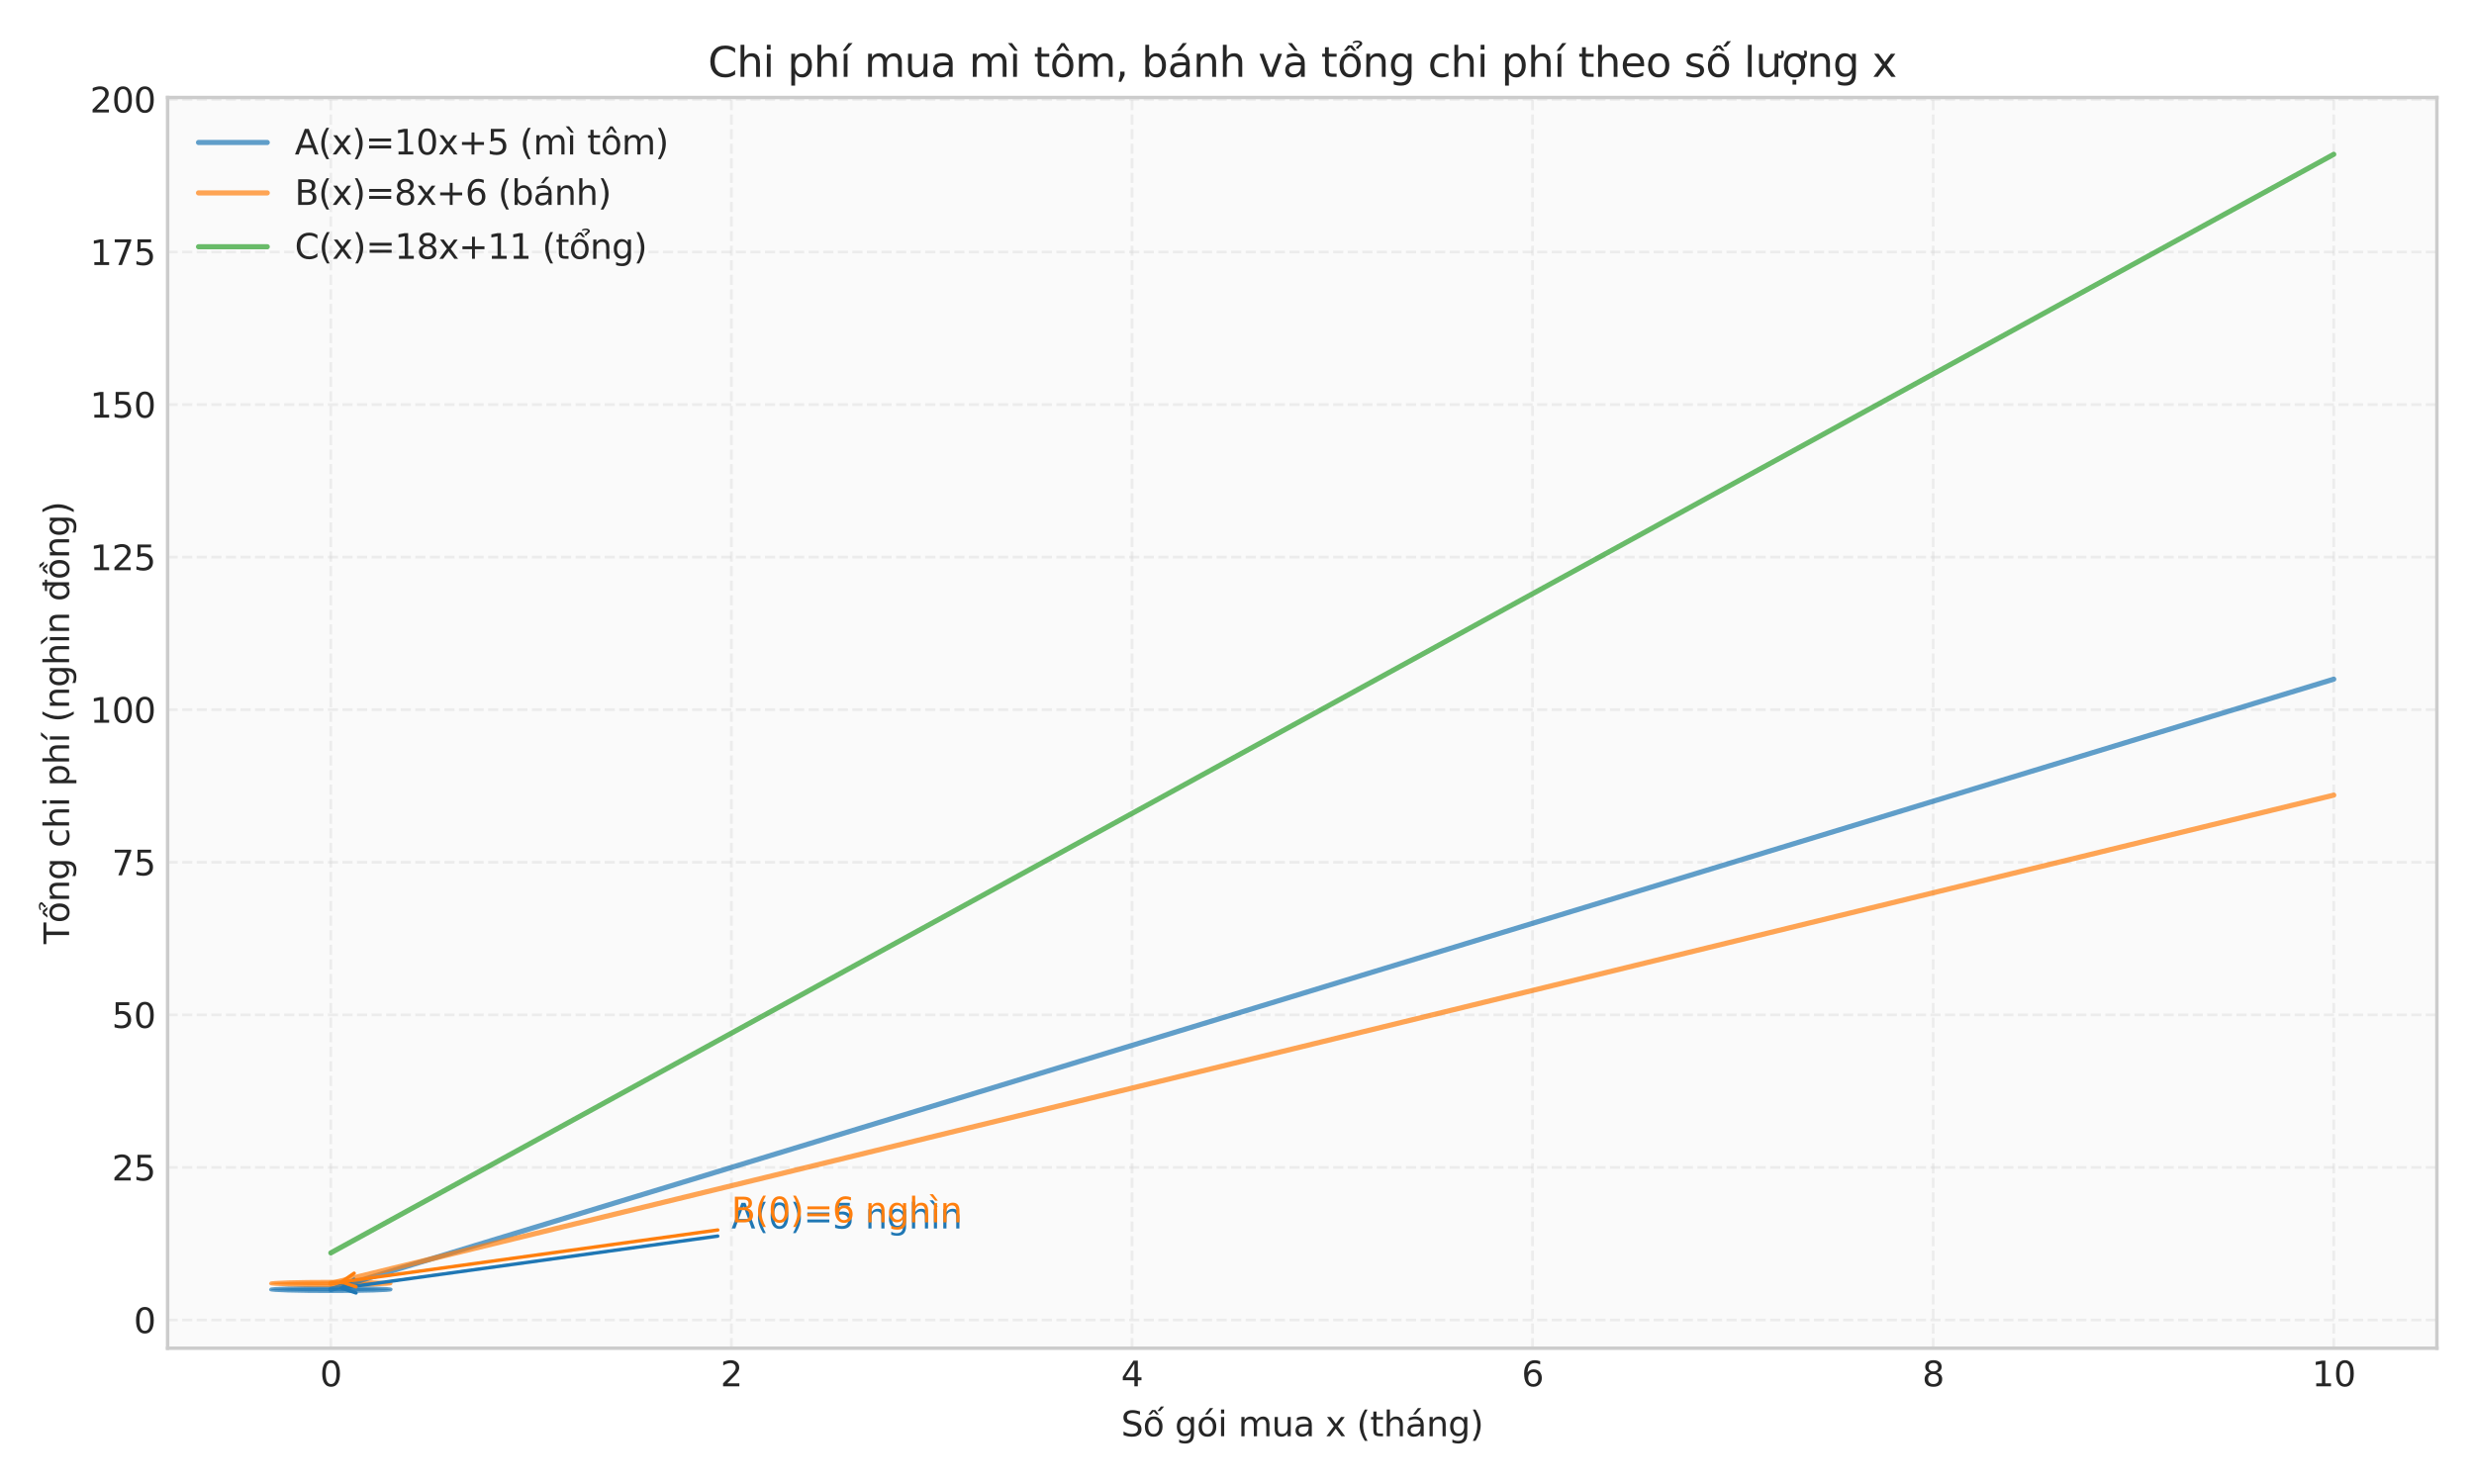 <?xml version="1.0" encoding="utf-8" standalone="no"?>
<!DOCTYPE svg PUBLIC "-//W3C//DTD SVG 1.1//EN"
  "http://www.w3.org/Graphics/SVG/1.1/DTD/svg11.dtd">
<svg xmlns:xlink="http://www.w3.org/1999/xlink" width="720pt" height="432pt" viewBox="0 0 720 432" xmlns="http://www.w3.org/2000/svg" version="1.1">
 <defs>
  <style type="text/css">*{stroke-linejoin: round; stroke-linecap: butt}</style>
 </defs>
 <g id="figure_1">
  <g id="patch_1">
   <path d="M 0 432 
L 720 432 
L 720 0 
L 0 0 
z
" style="fill: #ffffff"/>
  </g>
  <g id="axes_1">
   <g id="patch_2">
    <path d="M 48.776 392.46 
L 709.2 392.46 
L 709.2 28.376 
L 48.776 28.376 
z
" style="fill: #fafafa"/>
   </g>
   <g id="matplotlib.axis_1">
    <g id="xtick_1">
     <g id="line2d_1">
      <path d="M 96.282 392.46 
L 96.282 28.376 
" clip-path="url(#pd6f855bbd8)" style="fill: none; stroke-dasharray: 2.96,1.28; stroke-dashoffset: 0; stroke: #cccccc; stroke-opacity: 0.3; stroke-width: 0.8"/>
     </g>
     <g id="line2d_2"/>
     <g id="text_1">
      <!-- 0 -->
      <g style="fill: #262626" transform="translate(93.101 403.558) scale(0.1 -0.1)">
       <defs>
        <path id="DejaVuSans-30" d="M 2034 4250 
Q 1547 4250 1301 3770 
Q 1056 3291 1056 2328 
Q 1056 1369 1301 889 
Q 1547 409 2034 409 
Q 2525 409 2770 889 
Q 3016 1369 3016 2328 
Q 3016 3291 2770 3770 
Q 2525 4250 2034 4250 
z
M 2034 4750 
Q 2819 4750 3233 4129 
Q 3647 3509 3647 2328 
Q 3647 1150 3233 529 
Q 2819 -91 2034 -91 
Q 1250 -91 836 529 
Q 422 1150 422 2328 
Q 422 3509 836 4129 
Q 1250 4750 2034 4750 
z
" transform="scale(0.016)"/>
       </defs>
       <use xlink:href="#DejaVuSans-30"/>
      </g>
     </g>
    </g>
    <g id="xtick_2">
     <g id="line2d_3">
      <path d="M 212.862 392.46 
L 212.862 28.376 
" clip-path="url(#pd6f855bbd8)" style="fill: none; stroke-dasharray: 2.96,1.28; stroke-dashoffset: 0; stroke: #cccccc; stroke-opacity: 0.3; stroke-width: 0.8"/>
     </g>
     <g id="line2d_4"/>
     <g id="text_2">
      <!-- 2 -->
      <g style="fill: #262626" transform="translate(209.681 403.558) scale(0.1 -0.1)">
       <defs>
        <path id="DejaVuSans-32" d="M 1228 531 
L 3431 531 
L 3431 0 
L 469 0 
L 469 531 
Q 828 903 1448 1529 
Q 2069 2156 2228 2338 
Q 2531 2678 2651 2914 
Q 2772 3150 2772 3378 
Q 2772 3750 2511 3984 
Q 2250 4219 1831 4219 
Q 1534 4219 1204 4116 
Q 875 4013 500 3803 
L 500 4441 
Q 881 4594 1212 4672 
Q 1544 4750 1819 4750 
Q 2544 4750 2975 4387 
Q 3406 4025 3406 3419 
Q 3406 3131 3298 2873 
Q 3191 2616 2906 2266 
Q 2828 2175 2409 1742 
Q 1991 1309 1228 531 
z
" transform="scale(0.016)"/>
       </defs>
       <use xlink:href="#DejaVuSans-32"/>
      </g>
     </g>
    </g>
    <g id="xtick_3">
     <g id="line2d_5">
      <path d="M 329.442 392.46 
L 329.442 28.376 
" clip-path="url(#pd6f855bbd8)" style="fill: none; stroke-dasharray: 2.96,1.28; stroke-dashoffset: 0; stroke: #cccccc; stroke-opacity: 0.3; stroke-width: 0.8"/>
     </g>
     <g id="line2d_6"/>
     <g id="text_3">
      <!-- 4 -->
      <g style="fill: #262626" transform="translate(326.261 403.558) scale(0.1 -0.1)">
       <defs>
        <path id="DejaVuSans-34" d="M 2419 4116 
L 825 1625 
L 2419 1625 
L 2419 4116 
z
M 2253 4666 
L 3047 4666 
L 3047 1625 
L 3713 1625 
L 3713 1100 
L 3047 1100 
L 3047 0 
L 2419 0 
L 2419 1100 
L 313 1100 
L 313 1709 
L 2253 4666 
z
" transform="scale(0.016)"/>
       </defs>
       <use xlink:href="#DejaVuSans-34"/>
      </g>
     </g>
    </g>
    <g id="xtick_4">
     <g id="line2d_7">
      <path d="M 446.021 392.46 
L 446.021 28.376 
" clip-path="url(#pd6f855bbd8)" style="fill: none; stroke-dasharray: 2.96,1.28; stroke-dashoffset: 0; stroke: #cccccc; stroke-opacity: 0.3; stroke-width: 0.8"/>
     </g>
     <g id="line2d_8"/>
     <g id="text_4">
      <!-- 6 -->
      <g style="fill: #262626" transform="translate(442.84 403.558) scale(0.1 -0.1)">
       <defs>
        <path id="DejaVuSans-36" d="M 2113 2584 
Q 1688 2584 1439 2293 
Q 1191 2003 1191 1497 
Q 1191 994 1439 701 
Q 1688 409 2113 409 
Q 2538 409 2786 701 
Q 3034 994 3034 1497 
Q 3034 2003 2786 2293 
Q 2538 2584 2113 2584 
z
M 3366 4563 
L 3366 3988 
Q 3128 4100 2886 4159 
Q 2644 4219 2406 4219 
Q 1781 4219 1451 3797 
Q 1122 3375 1075 2522 
Q 1259 2794 1537 2939 
Q 1816 3084 2150 3084 
Q 2853 3084 3261 2657 
Q 3669 2231 3669 1497 
Q 3669 778 3244 343 
Q 2819 -91 2113 -91 
Q 1303 -91 875 529 
Q 447 1150 447 2328 
Q 447 3434 972 4092 
Q 1497 4750 2381 4750 
Q 2619 4750 2861 4703 
Q 3103 4656 3366 4563 
z
" transform="scale(0.016)"/>
       </defs>
       <use xlink:href="#DejaVuSans-36"/>
      </g>
     </g>
    </g>
    <g id="xtick_5">
     <g id="line2d_9">
      <path d="M 562.601 392.46 
L 562.601 28.376 
" clip-path="url(#pd6f855bbd8)" style="fill: none; stroke-dasharray: 2.96,1.28; stroke-dashoffset: 0; stroke: #cccccc; stroke-opacity: 0.3; stroke-width: 0.8"/>
     </g>
     <g id="line2d_10"/>
     <g id="text_5">
      <!-- 8 -->
      <g style="fill: #262626" transform="translate(559.42 403.558) scale(0.1 -0.1)">
       <defs>
        <path id="DejaVuSans-38" d="M 2034 2216 
Q 1584 2216 1326 1975 
Q 1069 1734 1069 1313 
Q 1069 891 1326 650 
Q 1584 409 2034 409 
Q 2484 409 2743 651 
Q 3003 894 3003 1313 
Q 3003 1734 2745 1975 
Q 2488 2216 2034 2216 
z
M 1403 2484 
Q 997 2584 770 2862 
Q 544 3141 544 3541 
Q 544 4100 942 4425 
Q 1341 4750 2034 4750 
Q 2731 4750 3128 4425 
Q 3525 4100 3525 3541 
Q 3525 3141 3298 2862 
Q 3072 2584 2669 2484 
Q 3125 2378 3379 2068 
Q 3634 1759 3634 1313 
Q 3634 634 3220 271 
Q 2806 -91 2034 -91 
Q 1263 -91 848 271 
Q 434 634 434 1313 
Q 434 1759 690 2068 
Q 947 2378 1403 2484 
z
M 1172 3481 
Q 1172 3119 1398 2916 
Q 1625 2713 2034 2713 
Q 2441 2713 2670 2916 
Q 2900 3119 2900 3481 
Q 2900 3844 2670 4047 
Q 2441 4250 2034 4250 
Q 1625 4250 1398 4047 
Q 1172 3844 1172 3481 
z
" transform="scale(0.016)"/>
       </defs>
       <use xlink:href="#DejaVuSans-38"/>
      </g>
     </g>
    </g>
    <g id="xtick_6">
     <g id="line2d_11">
      <path d="M 679.181 392.46 
L 679.181 28.376 
" clip-path="url(#pd6f855bbd8)" style="fill: none; stroke-dasharray: 2.96,1.28; stroke-dashoffset: 0; stroke: #cccccc; stroke-opacity: 0.3; stroke-width: 0.8"/>
     </g>
     <g id="line2d_12"/>
     <g id="text_6">
      <!-- 10 -->
      <g style="fill: #262626" transform="translate(672.818 403.558) scale(0.1 -0.1)">
       <defs>
        <path id="DejaVuSans-31" d="M 794 531 
L 1825 531 
L 1825 4091 
L 703 3866 
L 703 4441 
L 1819 4666 
L 2450 4666 
L 2450 531 
L 3481 531 
L 3481 0 
L 794 0 
L 794 531 
z
" transform="scale(0.016)"/>
       </defs>
       <use xlink:href="#DejaVuSans-31"/>
       <use xlink:href="#DejaVuSans-30" transform="translate(63.623 0)"/>
      </g>
     </g>
    </g>
    <g id="text_7">
     <!-- Số gói mua x (tháng) -->
     <g style="fill: #262626" transform="translate(326.276 418.09) scale(0.1 -0.1)">
      <defs>
       <path id="DejaVuSans-53" d="M 3425 4513 
L 3425 3897 
Q 3066 4069 2747 4153 
Q 2428 4238 2131 4238 
Q 1616 4238 1336 4038 
Q 1056 3838 1056 3469 
Q 1056 3159 1242 3001 
Q 1428 2844 1947 2747 
L 2328 2669 
Q 3034 2534 3370 2195 
Q 3706 1856 3706 1288 
Q 3706 609 3251 259 
Q 2797 -91 1919 -91 
Q 1588 -91 1214 -16 
Q 841 59 441 206 
L 441 856 
Q 825 641 1194 531 
Q 1563 422 1919 422 
Q 2459 422 2753 634 
Q 3047 847 3047 1241 
Q 3047 1584 2836 1778 
Q 2625 1972 2144 2069 
L 1759 2144 
Q 1053 2284 737 2584 
Q 422 2884 422 3419 
Q 422 4038 858 4394 
Q 1294 4750 2059 4750 
Q 2388 4750 2728 4690 
Q 3069 4631 3425 4513 
z
" transform="scale(0.016)"/>
       <path id="DejaVuSans-1ed1" d="M 1658 4775 
L 2246 4775 
L 2905 3944 
L 2471 3944 
L 1952 4500 
L 1433 3944 
L 999 3944 
L 1658 4775 
z
M 3268 5409 
L 3846 5409 
L 3134 4584 
L 2655 4584 
L 3268 5409 
z
M 1959 3097 
Q 1497 3097 1228 2736 
Q 959 2375 959 1747 
Q 959 1119 1226 758 
Q 1494 397 1959 397 
Q 2419 397 2687 759 
Q 2956 1122 2956 1747 
Q 2956 2369 2687 2733 
Q 2419 3097 1959 3097 
z
M 1959 3584 
Q 2709 3584 3137 3096 
Q 3566 2609 3566 1747 
Q 3566 888 3137 398 
Q 2709 -91 1959 -91 
Q 1206 -91 779 398 
Q 353 888 353 1747 
Q 353 2609 779 3096 
Q 1206 3584 1959 3584 
z
" transform="scale(0.016)"/>
       <path id="DejaVuSans-20" transform="scale(0.016)"/>
       <path id="DejaVuSans-67" d="M 2906 1791 
Q 2906 2416 2648 2759 
Q 2391 3103 1925 3103 
Q 1463 3103 1205 2759 
Q 947 2416 947 1791 
Q 947 1169 1205 825 
Q 1463 481 1925 481 
Q 2391 481 2648 825 
Q 2906 1169 2906 1791 
z
M 3481 434 
Q 3481 -459 3084 -895 
Q 2688 -1331 1869 -1331 
Q 1566 -1331 1297 -1286 
Q 1028 -1241 775 -1147 
L 775 -588 
Q 1028 -725 1275 -790 
Q 1522 -856 1778 -856 
Q 2344 -856 2625 -561 
Q 2906 -266 2906 331 
L 2906 616 
Q 2728 306 2450 153 
Q 2172 0 1784 0 
Q 1141 0 747 490 
Q 353 981 353 1791 
Q 353 2603 747 3093 
Q 1141 3584 1784 3584 
Q 2172 3584 2450 3431 
Q 2728 3278 2906 2969 
L 2906 3500 
L 3481 3500 
L 3481 434 
z
" transform="scale(0.016)"/>
       <path id="DejaVuSans-f3" d="M 1959 3097 
Q 1497 3097 1228 2736 
Q 959 2375 959 1747 
Q 959 1119 1226 758 
Q 1494 397 1959 397 
Q 2419 397 2687 759 
Q 2956 1122 2956 1747 
Q 2956 2369 2687 2733 
Q 2419 3097 1959 3097 
z
M 1959 3584 
Q 2709 3584 3137 3096 
Q 3566 2609 3566 1747 
Q 3566 888 3137 398 
Q 2709 -91 1959 -91 
Q 1206 -91 779 398 
Q 353 888 353 1747 
Q 353 2609 779 3096 
Q 1206 3584 1959 3584 
z
M 2394 5119 
L 3016 5119 
L 1998 3944 
L 1519 3944 
L 2394 5119 
z
" transform="scale(0.016)"/>
       <path id="DejaVuSans-69" d="M 603 3500 
L 1178 3500 
L 1178 0 
L 603 0 
L 603 3500 
z
M 603 4863 
L 1178 4863 
L 1178 4134 
L 603 4134 
L 603 4863 
z
" transform="scale(0.016)"/>
       <path id="DejaVuSans-6d" d="M 3328 2828 
Q 3544 3216 3844 3400 
Q 4144 3584 4550 3584 
Q 5097 3584 5394 3201 
Q 5691 2819 5691 2113 
L 5691 0 
L 5113 0 
L 5113 2094 
Q 5113 2597 4934 2840 
Q 4756 3084 4391 3084 
Q 3944 3084 3684 2787 
Q 3425 2491 3425 1978 
L 3425 0 
L 2847 0 
L 2847 2094 
Q 2847 2600 2669 2842 
Q 2491 3084 2119 3084 
Q 1678 3084 1418 2786 
Q 1159 2488 1159 1978 
L 1159 0 
L 581 0 
L 581 3500 
L 1159 3500 
L 1159 2956 
Q 1356 3278 1631 3431 
Q 1906 3584 2284 3584 
Q 2666 3584 2933 3390 
Q 3200 3197 3328 2828 
z
" transform="scale(0.016)"/>
       <path id="DejaVuSans-75" d="M 544 1381 
L 544 3500 
L 1119 3500 
L 1119 1403 
Q 1119 906 1312 657 
Q 1506 409 1894 409 
Q 2359 409 2629 706 
Q 2900 1003 2900 1516 
L 2900 3500 
L 3475 3500 
L 3475 0 
L 2900 0 
L 2900 538 
Q 2691 219 2414 64 
Q 2138 -91 1772 -91 
Q 1169 -91 856 284 
Q 544 659 544 1381 
z
M 1991 3584 
L 1991 3584 
z
" transform="scale(0.016)"/>
       <path id="DejaVuSans-61" d="M 2194 1759 
Q 1497 1759 1228 1600 
Q 959 1441 959 1056 
Q 959 750 1161 570 
Q 1363 391 1709 391 
Q 2188 391 2477 730 
Q 2766 1069 2766 1631 
L 2766 1759 
L 2194 1759 
z
M 3341 1997 
L 3341 0 
L 2766 0 
L 2766 531 
Q 2569 213 2275 61 
Q 1981 -91 1556 -91 
Q 1019 -91 701 211 
Q 384 513 384 1019 
Q 384 1609 779 1909 
Q 1175 2209 1959 2209 
L 2766 2209 
L 2766 2266 
Q 2766 2663 2505 2880 
Q 2244 3097 1772 3097 
Q 1472 3097 1187 3025 
Q 903 2953 641 2809 
L 641 3341 
Q 956 3463 1253 3523 
Q 1550 3584 1831 3584 
Q 2591 3584 2966 3190 
Q 3341 2797 3341 1997 
z
" transform="scale(0.016)"/>
       <path id="DejaVuSans-78" d="M 3513 3500 
L 2247 1797 
L 3578 0 
L 2900 0 
L 1881 1375 
L 863 0 
L 184 0 
L 1544 1831 
L 300 3500 
L 978 3500 
L 1906 2253 
L 2834 3500 
L 3513 3500 
z
" transform="scale(0.016)"/>
       <path id="DejaVuSans-28" d="M 1984 4856 
Q 1566 4138 1362 3434 
Q 1159 2731 1159 2009 
Q 1159 1288 1364 580 
Q 1569 -128 1984 -844 
L 1484 -844 
Q 1016 -109 783 600 
Q 550 1309 550 2009 
Q 550 2706 781 3412 
Q 1013 4119 1484 4856 
L 1984 4856 
z
" transform="scale(0.016)"/>
       <path id="DejaVuSans-74" d="M 1172 4494 
L 1172 3500 
L 2356 3500 
L 2356 3053 
L 1172 3053 
L 1172 1153 
Q 1172 725 1289 603 
Q 1406 481 1766 481 
L 2356 481 
L 2356 0 
L 1766 0 
Q 1100 0 847 248 
Q 594 497 594 1153 
L 594 3053 
L 172 3053 
L 172 3500 
L 594 3500 
L 594 4494 
L 1172 4494 
z
" transform="scale(0.016)"/>
       <path id="DejaVuSans-68" d="M 3513 2113 
L 3513 0 
L 2938 0 
L 2938 2094 
Q 2938 2591 2744 2837 
Q 2550 3084 2163 3084 
Q 1697 3084 1428 2787 
Q 1159 2491 1159 1978 
L 1159 0 
L 581 0 
L 581 4863 
L 1159 4863 
L 1159 2956 
Q 1366 3272 1645 3428 
Q 1925 3584 2291 3584 
Q 2894 3584 3203 3211 
Q 3513 2838 3513 2113 
z
" transform="scale(0.016)"/>
       <path id="DejaVuSans-e1" d="M 2194 1759 
Q 1497 1759 1228 1600 
Q 959 1441 959 1056 
Q 959 750 1161 570 
Q 1363 391 1709 391 
Q 2188 391 2477 730 
Q 2766 1069 2766 1631 
L 2766 1759 
L 2194 1759 
z
M 3341 1997 
L 3341 0 
L 2766 0 
L 2766 531 
Q 2569 213 2275 61 
Q 1981 -91 1556 -91 
Q 1019 -91 701 211 
Q 384 513 384 1019 
Q 384 1609 779 1909 
Q 1175 2209 1959 2209 
L 2766 2209 
L 2766 2266 
Q 2766 2663 2505 2880 
Q 2244 3097 1772 3097 
Q 1472 3097 1187 3025 
Q 903 2953 641 2809 
L 641 3341 
Q 956 3463 1253 3523 
Q 1550 3584 1831 3584 
Q 2591 3584 2966 3190 
Q 3341 2797 3341 1997 
z
M 2290 5119 
L 2912 5119 
L 1894 3944 
L 1415 3944 
L 2290 5119 
z
" transform="scale(0.016)"/>
       <path id="DejaVuSans-6e" d="M 3513 2113 
L 3513 0 
L 2938 0 
L 2938 2094 
Q 2938 2591 2744 2837 
Q 2550 3084 2163 3084 
Q 1697 3084 1428 2787 
Q 1159 2491 1159 1978 
L 1159 0 
L 581 0 
L 581 3500 
L 1159 3500 
L 1159 2956 
Q 1366 3272 1645 3428 
Q 1925 3584 2291 3584 
Q 2894 3584 3203 3211 
Q 3513 2838 3513 2113 
z
" transform="scale(0.016)"/>
       <path id="DejaVuSans-29" d="M 513 4856 
L 1013 4856 
Q 1481 4119 1714 3412 
Q 1947 2706 1947 2009 
Q 1947 1309 1714 600 
Q 1481 -109 1013 -844 
L 513 -844 
Q 928 -128 1133 580 
Q 1338 1288 1338 2009 
Q 1338 2731 1133 3434 
Q 928 4138 513 4856 
z
" transform="scale(0.016)"/>
      </defs>
      <use xlink:href="#DejaVuSans-53"/>
      <use xlink:href="#DejaVuSans-1ed1" transform="translate(63.477 0)"/>
      <use xlink:href="#DejaVuSans-20" transform="translate(124.658 0)"/>
      <use xlink:href="#DejaVuSans-67" transform="translate(156.445 0)"/>
      <use xlink:href="#DejaVuSans-f3" transform="translate(219.922 0)"/>
      <use xlink:href="#DejaVuSans-69" transform="translate(281.104 0)"/>
      <use xlink:href="#DejaVuSans-20" transform="translate(308.887 0)"/>
      <use xlink:href="#DejaVuSans-6d" transform="translate(340.674 0)"/>
      <use xlink:href="#DejaVuSans-75" transform="translate(438.086 0)"/>
      <use xlink:href="#DejaVuSans-61" transform="translate(501.465 0)"/>
      <use xlink:href="#DejaVuSans-20" transform="translate(562.744 0)"/>
      <use xlink:href="#DejaVuSans-78" transform="translate(594.531 0)"/>
      <use xlink:href="#DejaVuSans-20" transform="translate(653.711 0)"/>
      <use xlink:href="#DejaVuSans-28" transform="translate(685.498 0)"/>
      <use xlink:href="#DejaVuSans-74" transform="translate(724.512 0)"/>
      <use xlink:href="#DejaVuSans-68" transform="translate(763.721 0)"/>
      <use xlink:href="#DejaVuSans-e1" transform="translate(827.1 0)"/>
      <use xlink:href="#DejaVuSans-6e" transform="translate(888.379 0)"/>
      <use xlink:href="#DejaVuSans-67" transform="translate(951.758 0)"/>
      <use xlink:href="#DejaVuSans-29" transform="translate(1015.234 0)"/>
     </g>
    </g>
   </g>
   <g id="matplotlib.axis_2">
    <g id="ytick_1">
     <g id="line2d_13">
      <path d="M 48.776 384.261 
L 709.2 384.261 
" clip-path="url(#pd6f855bbd8)" style="fill: none; stroke-dasharray: 2.96,1.28; stroke-dashoffset: 0; stroke: #cccccc; stroke-opacity: 0.3; stroke-width: 0.8"/>
     </g>
     <g id="line2d_14"/>
     <g id="text_8">
      <!-- 0 -->
      <g style="fill: #262626" transform="translate(38.914 388.06) scale(0.1 -0.1)">
       <use xlink:href="#DejaVuSans-30"/>
      </g>
     </g>
    </g>
    <g id="ytick_2">
     <g id="line2d_15">
      <path d="M 48.776 339.845 
L 709.2 339.845 
" clip-path="url(#pd6f855bbd8)" style="fill: none; stroke-dasharray: 2.96,1.28; stroke-dashoffset: 0; stroke: #cccccc; stroke-opacity: 0.3; stroke-width: 0.8"/>
     </g>
     <g id="line2d_16"/>
     <g id="text_9">
      <!-- 25 -->
      <g style="fill: #262626" transform="translate(32.551 343.644) scale(0.1 -0.1)">
       <defs>
        <path id="DejaVuSans-35" d="M 691 4666 
L 3169 4666 
L 3169 4134 
L 1269 4134 
L 1269 2991 
Q 1406 3038 1543 3061 
Q 1681 3084 1819 3084 
Q 2600 3084 3056 2656 
Q 3513 2228 3513 1497 
Q 3513 744 3044 326 
Q 2575 -91 1722 -91 
Q 1428 -91 1123 -41 
Q 819 9 494 109 
L 494 744 
Q 775 591 1075 516 
Q 1375 441 1709 441 
Q 2250 441 2565 725 
Q 2881 1009 2881 1497 
Q 2881 1984 2565 2268 
Q 2250 2553 1709 2553 
Q 1456 2553 1204 2497 
Q 953 2441 691 2322 
L 691 4666 
z
" transform="scale(0.016)"/>
       </defs>
       <use xlink:href="#DejaVuSans-32"/>
       <use xlink:href="#DejaVuSans-35" transform="translate(63.623 0)"/>
      </g>
     </g>
    </g>
    <g id="ytick_3">
     <g id="line2d_17">
      <path d="M 48.776 295.43 
L 709.2 295.43 
" clip-path="url(#pd6f855bbd8)" style="fill: none; stroke-dasharray: 2.96,1.28; stroke-dashoffset: 0; stroke: #cccccc; stroke-opacity: 0.3; stroke-width: 0.8"/>
     </g>
     <g id="line2d_18"/>
     <g id="text_10">
      <!-- 50 -->
      <g style="fill: #262626" transform="translate(32.551 299.229) scale(0.1 -0.1)">
       <use xlink:href="#DejaVuSans-35"/>
       <use xlink:href="#DejaVuSans-30" transform="translate(63.623 0)"/>
      </g>
     </g>
    </g>
    <g id="ytick_4">
     <g id="line2d_19">
      <path d="M 48.776 251.014 
L 709.2 251.014 
" clip-path="url(#pd6f855bbd8)" style="fill: none; stroke-dasharray: 2.96,1.28; stroke-dashoffset: 0; stroke: #cccccc; stroke-opacity: 0.3; stroke-width: 0.8"/>
     </g>
     <g id="line2d_20"/>
     <g id="text_11">
      <!-- 75 -->
      <g style="fill: #262626" transform="translate(32.551 254.813) scale(0.1 -0.1)">
       <defs>
        <path id="DejaVuSans-37" d="M 525 4666 
L 3525 4666 
L 3525 4397 
L 1831 0 
L 1172 0 
L 2766 4134 
L 525 4134 
L 525 4666 
z
" transform="scale(0.016)"/>
       </defs>
       <use xlink:href="#DejaVuSans-37"/>
       <use xlink:href="#DejaVuSans-35" transform="translate(63.623 0)"/>
      </g>
     </g>
    </g>
    <g id="ytick_5">
     <g id="line2d_21">
      <path d="M 48.776 206.598 
L 709.2 206.598 
" clip-path="url(#pd6f855bbd8)" style="fill: none; stroke-dasharray: 2.96,1.28; stroke-dashoffset: 0; stroke: #cccccc; stroke-opacity: 0.3; stroke-width: 0.8"/>
     </g>
     <g id="line2d_22"/>
     <g id="text_12">
      <!-- 100 -->
      <g style="fill: #262626" transform="translate(26.189 210.398) scale(0.1 -0.1)">
       <use xlink:href="#DejaVuSans-31"/>
       <use xlink:href="#DejaVuSans-30" transform="translate(63.623 0)"/>
       <use xlink:href="#DejaVuSans-30" transform="translate(127.246 0)"/>
      </g>
     </g>
    </g>
    <g id="ytick_6">
     <g id="line2d_23">
      <path d="M 48.776 162.183 
L 709.2 162.183 
" clip-path="url(#pd6f855bbd8)" style="fill: none; stroke-dasharray: 2.96,1.28; stroke-dashoffset: 0; stroke: #cccccc; stroke-opacity: 0.3; stroke-width: 0.8"/>
     </g>
     <g id="line2d_24"/>
     <g id="text_13">
      <!-- 125 -->
      <g style="fill: #262626" transform="translate(26.189 165.982) scale(0.1 -0.1)">
       <use xlink:href="#DejaVuSans-31"/>
       <use xlink:href="#DejaVuSans-32" transform="translate(63.623 0)"/>
       <use xlink:href="#DejaVuSans-35" transform="translate(127.246 0)"/>
      </g>
     </g>
    </g>
    <g id="ytick_7">
     <g id="line2d_25">
      <path d="M 48.776 117.767 
L 709.2 117.767 
" clip-path="url(#pd6f855bbd8)" style="fill: none; stroke-dasharray: 2.96,1.28; stroke-dashoffset: 0; stroke: #cccccc; stroke-opacity: 0.3; stroke-width: 0.8"/>
     </g>
     <g id="line2d_26"/>
     <g id="text_14">
      <!-- 150 -->
      <g style="fill: #262626" transform="translate(26.189 121.566) scale(0.1 -0.1)">
       <use xlink:href="#DejaVuSans-31"/>
       <use xlink:href="#DejaVuSans-35" transform="translate(63.623 0)"/>
       <use xlink:href="#DejaVuSans-30" transform="translate(127.246 0)"/>
      </g>
     </g>
    </g>
    <g id="ytick_8">
     <g id="line2d_27">
      <path d="M 48.776 73.352 
L 709.2 73.352 
" clip-path="url(#pd6f855bbd8)" style="fill: none; stroke-dasharray: 2.96,1.28; stroke-dashoffset: 0; stroke: #cccccc; stroke-opacity: 0.3; stroke-width: 0.8"/>
     </g>
     <g id="line2d_28"/>
     <g id="text_15">
      <!-- 175 -->
      <g style="fill: #262626" transform="translate(26.189 77.151) scale(0.1 -0.1)">
       <use xlink:href="#DejaVuSans-31"/>
       <use xlink:href="#DejaVuSans-37" transform="translate(63.623 0)"/>
       <use xlink:href="#DejaVuSans-35" transform="translate(127.246 0)"/>
      </g>
     </g>
    </g>
    <g id="ytick_9">
     <g id="line2d_29">
      <path d="M 48.776 28.936 
L 709.2 28.936 
" clip-path="url(#pd6f855bbd8)" style="fill: none; stroke-dasharray: 2.96,1.28; stroke-dashoffset: 0; stroke: #cccccc; stroke-opacity: 0.3; stroke-width: 0.8"/>
     </g>
     <g id="line2d_30"/>
     <g id="text_16">
      <!-- 200 -->
      <g style="fill: #262626" transform="translate(26.189 32.735) scale(0.1 -0.1)">
       <use xlink:href="#DejaVuSans-32"/>
       <use xlink:href="#DejaVuSans-30" transform="translate(63.623 0)"/>
       <use xlink:href="#DejaVuSans-30" transform="translate(127.246 0)"/>
      </g>
     </g>
    </g>
    <g id="text_17">
     <!-- Tổng chi phí (nghìn đồng) -->
     <g style="fill: #262626" transform="translate(20.109 274.817) rotate(-90) scale(0.1 -0.1)">
      <defs>
       <path id="DejaVuSans-54" d="M -19 4666 
L 3928 4666 
L 3928 4134 
L 2272 4134 
L 2272 0 
L 1638 0 
L 1638 4134 
L -19 4134 
L -19 4666 
z
" transform="scale(0.016)"/>
       <path id="DejaVuSans-1ed5" d="M 2388 5345 
Q 2738 5504 3066 5504 
Q 3391 5504 3589 5371 
Q 3788 5239 3788 5029 
Q 3788 4839 3513 4636 
L 3375 4536 
Q 3266 4454 3254 4426 
Q 3232 4376 3232 4276 
L 2860 4276 
L 2860 4314 
Q 2860 4439 2907 4523 
Q 2954 4608 3113 4723 
L 3254 4829 
Q 3397 4936 3397 5061 
Q 3397 5126 3300 5182 
Q 3204 5239 2982 5239 
Q 2700 5239 2388 5076 
L 2388 5345 
z
M 1658 4775 
L 2246 4775 
L 2905 3944 
L 2471 3944 
L 1952 4500 
L 1433 3944 
L 999 3944 
L 1658 4775 
z
M 1959 3097 
Q 1497 3097 1228 2736 
Q 959 2375 959 1747 
Q 959 1119 1226 758 
Q 1494 397 1959 397 
Q 2419 397 2687 759 
Q 2956 1122 2956 1747 
Q 2956 2369 2687 2733 
Q 2419 3097 1959 3097 
z
M 1959 3584 
Q 2709 3584 3137 3096 
Q 3566 2609 3566 1747 
Q 3566 888 3137 398 
Q 2709 -91 1959 -91 
Q 1206 -91 779 398 
Q 353 888 353 1747 
Q 353 2609 779 3096 
Q 1206 3584 1959 3584 
z
" transform="scale(0.016)"/>
       <path id="DejaVuSans-63" d="M 3122 3366 
L 3122 2828 
Q 2878 2963 2633 3030 
Q 2388 3097 2138 3097 
Q 1578 3097 1268 2742 
Q 959 2388 959 1747 
Q 959 1106 1268 751 
Q 1578 397 2138 397 
Q 2388 397 2633 464 
Q 2878 531 3122 666 
L 3122 134 
Q 2881 22 2623 -34 
Q 2366 -91 2075 -91 
Q 1284 -91 818 406 
Q 353 903 353 1747 
Q 353 2603 823 3093 
Q 1294 3584 2113 3584 
Q 2378 3584 2631 3529 
Q 2884 3475 3122 3366 
z
" transform="scale(0.016)"/>
       <path id="DejaVuSans-70" d="M 1159 525 
L 1159 -1331 
L 581 -1331 
L 581 3500 
L 1159 3500 
L 1159 2969 
Q 1341 3281 1617 3432 
Q 1894 3584 2278 3584 
Q 2916 3584 3314 3078 
Q 3713 2572 3713 1747 
Q 3713 922 3314 415 
Q 2916 -91 2278 -91 
Q 1894 -91 1617 61 
Q 1341 213 1159 525 
z
M 3116 1747 
Q 3116 2381 2855 2742 
Q 2594 3103 2138 3103 
Q 1681 3103 1420 2742 
Q 1159 2381 1159 1747 
Q 1159 1113 1420 752 
Q 1681 391 2138 391 
Q 2594 391 2855 752 
Q 3116 1113 3116 1747 
z
" transform="scale(0.016)"/>
       <path id="DejaVuSans-ed" d="M 1322 5119 
L 1944 5119 
L 926 3944 
L 447 3944 
L 1322 5119 
z
M 603 3500 
L 1178 3500 
L 1178 0 
L 603 0 
L 603 3500 
z
M 891 3584 
L 891 3584 
z
" transform="scale(0.016)"/>
       <path id="DejaVuSans-ec" d="M 435 5119 
L 1316 3950 
L 838 3950 
L -181 5119 
L 435 5119 
z
M 603 3500 
L 1178 3500 
L 1178 0 
L 603 0 
L 603 3500 
z
M 891 3584 
L 891 3584 
z
" transform="scale(0.016)"/>
       <path id="DejaVuSans-111" d="M 2906 2969 
L 2906 4013 
L 1888 4013 
L 1888 4403 
L 2906 4403 
L 2906 4863 
L 3481 4863 
L 3481 4403 
L 3963 4403 
L 3963 4013 
L 3481 4013 
L 3481 0 
L 2906 0 
L 2906 525 
Q 2725 213 2448 61 
Q 2172 -91 1784 -91 
Q 1150 -91 751 415 
Q 353 922 353 1747 
Q 353 2572 751 3078 
Q 1150 3584 1784 3584 
Q 2172 3584 2448 3432 
Q 2725 3281 2906 2969 
z
M 947 1747 
Q 947 1113 1208 752 
Q 1469 391 1925 391 
Q 2381 391 2643 752 
Q 2906 1113 2906 1747 
Q 2906 2381 2643 2742 
Q 2381 3103 1925 3103 
Q 1469 3103 1208 2742 
Q 947 2381 947 1747 
z
" transform="scale(0.016)"/>
       <path id="DejaVuSans-1ed3" d="M 2694 5409 
L 3306 4584 
L 2828 4584 
L 2110 5409 
L 2694 5409 
z
M 1658 4775 
L 2246 4775 
L 2905 3944 
L 2471 3944 
L 1952 4500 
L 1433 3944 
L 999 3944 
L 1658 4775 
z
M 1959 3097 
Q 1497 3097 1228 2736 
Q 959 2375 959 1747 
Q 959 1119 1226 758 
Q 1494 397 1959 397 
Q 2419 397 2687 759 
Q 2956 1122 2956 1747 
Q 2956 2369 2687 2733 
Q 2419 3097 1959 3097 
z
M 1959 3584 
Q 2709 3584 3137 3096 
Q 3566 2609 3566 1747 
Q 3566 888 3137 398 
Q 2709 -91 1959 -91 
Q 1206 -91 779 398 
Q 353 888 353 1747 
Q 353 2609 779 3096 
Q 1206 3584 1959 3584 
z
" transform="scale(0.016)"/>
      </defs>
      <use xlink:href="#DejaVuSans-54"/>
      <use xlink:href="#DejaVuSans-1ed5" transform="translate(61.084 0)"/>
      <use xlink:href="#DejaVuSans-6e" transform="translate(122.266 0)"/>
      <use xlink:href="#DejaVuSans-67" transform="translate(185.645 0)"/>
      <use xlink:href="#DejaVuSans-20" transform="translate(249.121 0)"/>
      <use xlink:href="#DejaVuSans-63" transform="translate(280.908 0)"/>
      <use xlink:href="#DejaVuSans-68" transform="translate(335.889 0)"/>
      <use xlink:href="#DejaVuSans-69" transform="translate(399.268 0)"/>
      <use xlink:href="#DejaVuSans-20" transform="translate(427.051 0)"/>
      <use xlink:href="#DejaVuSans-70" transform="translate(458.838 0)"/>
      <use xlink:href="#DejaVuSans-68" transform="translate(522.314 0)"/>
      <use xlink:href="#DejaVuSans-ed" transform="translate(585.693 0)"/>
      <use xlink:href="#DejaVuSans-20" transform="translate(613.477 0)"/>
      <use xlink:href="#DejaVuSans-28" transform="translate(645.264 0)"/>
      <use xlink:href="#DejaVuSans-6e" transform="translate(684.277 0)"/>
      <use xlink:href="#DejaVuSans-67" transform="translate(747.656 0)"/>
      <use xlink:href="#DejaVuSans-68" transform="translate(811.133 0)"/>
      <use xlink:href="#DejaVuSans-ec" transform="translate(874.512 0)"/>
      <use xlink:href="#DejaVuSans-6e" transform="translate(902.295 0)"/>
      <use xlink:href="#DejaVuSans-20" transform="translate(965.674 0)"/>
      <use xlink:href="#DejaVuSans-111" transform="translate(997.461 0)"/>
      <use xlink:href="#DejaVuSans-1ed3" transform="translate(1060.938 0)"/>
      <use xlink:href="#DejaVuSans-6e" transform="translate(1122.119 0)"/>
      <use xlink:href="#DejaVuSans-67" transform="translate(1185.498 0)"/>
      <use xlink:href="#DejaVuSans-29" transform="translate(1248.975 0)"/>
     </g>
    </g>
   </g>
   <g id="patch_3">
    <path d="M 96.282 375.911 
C 100.92 375.911 105.368 375.855 108.648 375.755 
C 111.927 375.655 113.769 375.519 113.769 375.378 
C 113.769 375.236 111.927 375.101 108.648 375.001 
C 105.368 374.901 100.92 374.845 96.282 374.845 
C 91.645 374.845 87.197 374.901 83.917 375.001 
C 80.638 375.101 78.796 375.236 78.796 375.378 
C 78.796 375.519 80.638 375.655 83.917 375.755 
C 87.197 375.855 91.645 375.911 96.282 375.911 
z
" clip-path="url(#pd6f855bbd8)" style="fill: #1f77b4; opacity: 0.7; stroke: #1f77b4; stroke-linejoin: miter"/>
   </g>
   <g id="patch_4">
    <path d="M 96.282 374.134 
C 100.92 374.134 105.368 374.078 108.648 373.978 
C 111.927 373.878 113.769 373.742 113.769 373.601 
C 113.769 373.46 111.927 373.324 108.648 373.224 
C 105.368 373.124 100.92 373.068 96.282 373.068 
C 91.645 373.068 87.197 373.124 83.917 373.224 
C 80.638 373.324 78.796 373.46 78.796 373.601 
C 78.796 373.742 80.638 373.878 83.917 373.978 
C 87.197 374.078 91.645 374.134 96.282 374.134 
z
" clip-path="url(#pd6f855bbd8)" style="fill: #ff7f0e; opacity: 0.7; stroke: #ff7f0e; stroke-linejoin: miter"/>
   </g>
   <g id="line2d_31">
    <path d="M 96.282 375.378 
L 102.17 373.583 
L 108.058 371.789 
L 113.946 369.994 
L 119.834 368.199 
L 125.722 366.405 
L 131.61 364.61 
L 137.497 362.816 
L 143.385 361.021 
L 149.273 359.227 
L 155.161 357.432 
L 161.049 355.637 
L 166.937 353.843 
L 172.825 352.048 
L 178.713 350.254 
L 184.6 348.459 
L 190.488 346.665 
L 196.376 344.87 
L 202.264 343.075 
L 208.152 341.281 
L 214.04 339.486 
L 219.928 337.692 
L 225.815 335.897 
L 231.703 334.103 
L 237.591 332.308 
L 243.479 330.513 
L 249.367 328.719 
L 255.255 326.924 
L 261.143 325.13 
L 267.03 323.335 
L 272.918 321.541 
L 278.806 319.746 
L 284.694 317.951 
L 290.582 316.157 
L 296.47 314.362 
L 302.358 312.568 
L 308.245 310.773 
L 314.133 308.979 
L 320.021 307.184 
L 325.909 305.389 
L 331.797 303.595 
L 337.685 301.8 
L 343.573 300.006 
L 349.461 298.211 
L 355.348 296.417 
L 361.236 294.622 
L 367.124 292.828 
L 373.012 291.033 
L 378.9 289.238 
L 384.788 287.444 
L 390.676 285.649 
L 396.563 283.855 
L 402.451 282.06 
L 408.339 280.266 
L 414.227 278.471 
L 420.115 276.676 
L 426.003 274.882 
L 431.891 273.087 
L 437.778 271.293 
L 443.666 269.498 
L 449.554 267.704 
L 455.442 265.909 
L 461.33 264.114 
L 467.218 262.32 
L 473.106 260.525 
L 478.993 258.731 
L 484.881 256.936 
L 490.769 255.142 
L 496.657 253.347 
L 502.545 251.552 
L 508.433 249.758 
L 514.321 247.963 
L 520.208 246.169 
L 526.096 244.374 
L 531.984 242.58 
L 537.872 240.785 
L 543.76 238.99 
L 549.648 237.196 
L 555.536 235.401 
L 561.424 233.607 
L 567.311 231.812 
L 573.199 230.018 
L 579.087 228.223 
L 584.975 226.428 
L 590.863 224.634 
L 596.751 222.839 
L 602.639 221.045 
L 608.526 219.25 
L 614.414 217.456 
L 620.302 215.661 
L 626.19 213.866 
L 632.078 212.072 
L 637.966 210.277 
L 643.854 208.483 
L 649.741 206.688 
L 655.629 204.894 
L 661.517 203.099 
L 667.405 201.304 
L 673.293 199.51 
L 679.181 197.715 
" clip-path="url(#pd6f855bbd8)" style="fill: none; stroke: #1f77b4; stroke-opacity: 0.7; stroke-width: 1.5; stroke-linecap: round"/>
   </g>
   <g id="line2d_32">
    <path d="M 96.282 373.601 
L 102.17 372.165 
L 108.058 370.73 
L 113.946 369.294 
L 119.834 367.858 
L 125.722 366.423 
L 131.61 364.987 
L 137.497 363.552 
L 143.385 362.116 
L 149.273 360.68 
L 155.161 359.245 
L 161.049 357.809 
L 166.937 356.373 
L 172.825 354.938 
L 178.713 353.502 
L 184.6 352.066 
L 190.488 350.631 
L 196.376 349.195 
L 202.264 347.759 
L 208.152 346.324 
L 214.04 344.888 
L 219.928 343.452 
L 225.815 342.017 
L 231.703 340.581 
L 237.591 339.145 
L 243.479 337.71 
L 249.367 336.274 
L 255.255 334.838 
L 261.143 333.403 
L 267.03 331.967 
L 272.918 330.531 
L 278.806 329.096 
L 284.694 327.66 
L 290.582 326.224 
L 296.47 324.789 
L 302.358 323.353 
L 308.245 321.917 
L 314.133 320.482 
L 320.021 319.046 
L 325.909 317.611 
L 331.797 316.175 
L 337.685 314.739 
L 343.573 313.304 
L 349.461 311.868 
L 355.348 310.432 
L 361.236 308.997 
L 367.124 307.561 
L 373.012 306.125 
L 378.9 304.69 
L 384.788 303.254 
L 390.676 301.818 
L 396.563 300.383 
L 402.451 298.947 
L 408.339 297.511 
L 414.227 296.076 
L 420.115 294.64 
L 426.003 293.204 
L 431.891 291.769 
L 437.778 290.333 
L 443.666 288.897 
L 449.554 287.462 
L 455.442 286.026 
L 461.33 284.59 
L 467.218 283.155 
L 473.106 281.719 
L 478.993 280.283 
L 484.881 278.848 
L 490.769 277.412 
L 496.657 275.976 
L 502.545 274.541 
L 508.433 273.105 
L 514.321 271.67 
L 520.208 270.234 
L 526.096 268.798 
L 531.984 267.363 
L 537.872 265.927 
L 543.76 264.491 
L 549.648 263.056 
L 555.536 261.62 
L 561.424 260.184 
L 567.311 258.749 
L 573.199 257.313 
L 579.087 255.877 
L 584.975 254.442 
L 590.863 253.006 
L 596.751 251.57 
L 602.639 250.135 
L 608.526 248.699 
L 614.414 247.263 
L 620.302 245.828 
L 626.19 244.392 
L 632.078 242.956 
L 637.966 241.521 
L 643.854 240.085 
L 649.741 238.649 
L 655.629 237.214 
L 661.517 235.778 
L 667.405 234.342 
L 673.293 232.907 
L 679.181 231.471 
" clip-path="url(#pd6f855bbd8)" style="fill: none; stroke: #ff7f0e; stroke-opacity: 0.7; stroke-width: 1.5; stroke-linecap: round"/>
   </g>
   <g id="line2d_33">
    <path d="M 96.282 364.718 
L 102.17 361.488 
L 108.058 358.258 
L 113.946 355.027 
L 119.834 351.797 
L 125.722 348.567 
L 131.61 345.337 
L 137.497 342.106 
L 143.385 338.876 
L 149.273 335.646 
L 155.161 332.416 
L 161.049 329.186 
L 166.937 325.955 
L 172.825 322.725 
L 178.713 319.495 
L 184.6 316.265 
L 190.488 313.034 
L 196.376 309.804 
L 202.264 306.574 
L 208.152 303.344 
L 214.04 300.113 
L 219.928 296.883 
L 225.815 293.653 
L 231.703 290.423 
L 237.591 287.193 
L 243.479 283.962 
L 249.367 280.732 
L 255.255 277.502 
L 261.143 274.272 
L 267.03 271.041 
L 272.918 267.811 
L 278.806 264.581 
L 284.694 261.351 
L 290.582 258.121 
L 296.47 254.89 
L 302.358 251.66 
L 308.245 248.43 
L 314.133 245.2 
L 320.021 241.969 
L 325.909 238.739 
L 331.797 235.509 
L 337.685 232.279 
L 343.573 229.048 
L 349.461 225.818 
L 355.348 222.588 
L 361.236 219.358 
L 367.124 216.128 
L 373.012 212.897 
L 378.9 209.667 
L 384.788 206.437 
L 390.676 203.207 
L 396.563 199.976 
L 402.451 196.746 
L 408.339 193.516 
L 414.227 190.286 
L 420.115 187.056 
L 426.003 183.825 
L 431.891 180.595 
L 437.778 177.365 
L 443.666 174.135 
L 449.554 170.904 
L 455.442 167.674 
L 461.33 164.444 
L 467.218 161.214 
L 473.106 157.983 
L 478.993 154.753 
L 484.881 151.523 
L 490.769 148.293 
L 496.657 145.063 
L 502.545 141.832 
L 508.433 138.602 
L 514.321 135.372 
L 520.208 132.142 
L 526.096 128.911 
L 531.984 125.681 
L 537.872 122.451 
L 543.76 119.221 
L 549.648 115.991 
L 555.536 112.76 
L 561.424 109.53 
L 567.311 106.3 
L 573.199 103.07 
L 579.087 99.839 
L 584.975 96.609 
L 590.863 93.379 
L 596.751 90.149 
L 602.639 86.918 
L 608.526 83.688 
L 614.414 80.458 
L 620.302 77.228 
L 626.19 73.998 
L 632.078 70.767 
L 637.966 67.537 
L 643.854 64.307 
L 649.741 61.077 
L 655.629 57.846 
L 661.517 54.616 
L 667.405 51.386 
L 673.293 48.156 
L 679.181 44.926 
" clip-path="url(#pd6f855bbd8)" style="fill: none; stroke: #2ca02c; stroke-opacity: 0.7; stroke-width: 1.5; stroke-linecap: round"/>
   </g>
   <g id="patch_5">
    <path d="M 48.776 392.46 
L 48.776 28.376 
" style="fill: none; stroke: #cccccc; stroke-linejoin: miter; stroke-linecap: square"/>
   </g>
   <g id="patch_6">
    <path d="M 709.2 392.46 
L 709.2 28.376 
" style="fill: none; stroke: #cccccc; stroke-linejoin: miter; stroke-linecap: square"/>
   </g>
   <g id="patch_7">
    <path d="M 48.776 392.46 
L 709.2 392.46 
" style="fill: none; stroke: #cccccc; stroke-linejoin: miter; stroke-linecap: square"/>
   </g>
   <g id="patch_8">
    <path d="M 48.776 28.376 
L 709.2 28.376 
" style="fill: none; stroke: #cccccc; stroke-linejoin: miter; stroke-linecap: square"/>
   </g>
   <g id="patch_9">
    <path d="M 208.877 359.832 
Q 153.571 367.468 99.373 374.951 
" style="fill: none; stroke: #1f77b4; stroke-linecap: round"/>
    <path d="M 103.609 376.385 
L 99.373 374.951 
L 103.061 372.423 
" style="fill: none; stroke: #1f77b4; stroke-linecap: round"/>
   </g>
   <g id="text_18">
    <!-- A(0)=5 nghìn -->
    <g style="fill: #1f77b4" transform="translate(212.862 357.612) scale(0.1 -0.1)">
     <defs>
      <path id="DejaVuSans-41" d="M 2188 4044 
L 1331 1722 
L 3047 1722 
L 2188 4044 
z
M 1831 4666 
L 2547 4666 
L 4325 0 
L 3669 0 
L 3244 1197 
L 1141 1197 
L 716 0 
L 50 0 
L 1831 4666 
z
" transform="scale(0.016)"/>
      <path id="DejaVuSans-3d" d="M 678 2906 
L 4684 2906 
L 4684 2381 
L 678 2381 
L 678 2906 
z
M 678 1631 
L 4684 1631 
L 4684 1100 
L 678 1100 
L 678 1631 
z
" transform="scale(0.016)"/>
     </defs>
     <use xlink:href="#DejaVuSans-41"/>
     <use xlink:href="#DejaVuSans-28" transform="translate(68.408 0)"/>
     <use xlink:href="#DejaVuSans-30" transform="translate(107.422 0)"/>
     <use xlink:href="#DejaVuSans-29" transform="translate(171.045 0)"/>
     <use xlink:href="#DejaVuSans-3d" transform="translate(210.059 0)"/>
     <use xlink:href="#DejaVuSans-35" transform="translate(293.848 0)"/>
     <use xlink:href="#DejaVuSans-20" transform="translate(357.471 0)"/>
     <use xlink:href="#DejaVuSans-6e" transform="translate(389.258 0)"/>
     <use xlink:href="#DejaVuSans-67" transform="translate(452.637 0)"/>
     <use xlink:href="#DejaVuSans-68" transform="translate(516.113 0)"/>
     <use xlink:href="#DejaVuSans-ec" transform="translate(579.492 0)"/>
     <use xlink:href="#DejaVuSans-6e" transform="translate(607.275 0)"/>
    </g>
   </g>
   <g id="patch_10">
    <path d="M 208.876 358.057 
Q 153.57 365.692 99.373 373.175 
" style="fill: none; stroke: #ff7f0e; stroke-linecap: round"/>
    <path d="M 103.609 374.609 
L 99.373 373.175 
L 103.061 370.646 
" style="fill: none; stroke: #ff7f0e; stroke-linecap: round"/>
   </g>
   <g id="text_19">
    <!-- B(0)=6 nghìn -->
    <g style="fill: #ff7f0e" transform="translate(212.862 355.835) scale(0.1 -0.1)">
     <defs>
      <path id="DejaVuSans-42" d="M 1259 2228 
L 1259 519 
L 2272 519 
Q 2781 519 3026 730 
Q 3272 941 3272 1375 
Q 3272 1813 3026 2020 
Q 2781 2228 2272 2228 
L 1259 2228 
z
M 1259 4147 
L 1259 2741 
L 2194 2741 
Q 2656 2741 2882 2914 
Q 3109 3088 3109 3444 
Q 3109 3797 2882 3972 
Q 2656 4147 2194 4147 
L 1259 4147 
z
M 628 4666 
L 2241 4666 
Q 2963 4666 3353 4366 
Q 3744 4066 3744 3513 
Q 3744 3084 3544 2831 
Q 3344 2578 2956 2516 
Q 3422 2416 3680 2098 
Q 3938 1781 3938 1306 
Q 3938 681 3513 340 
Q 3088 0 2303 0 
L 628 0 
L 628 4666 
z
" transform="scale(0.016)"/>
     </defs>
     <use xlink:href="#DejaVuSans-42"/>
     <use xlink:href="#DejaVuSans-28" transform="translate(68.604 0)"/>
     <use xlink:href="#DejaVuSans-30" transform="translate(107.617 0)"/>
     <use xlink:href="#DejaVuSans-29" transform="translate(171.24 0)"/>
     <use xlink:href="#DejaVuSans-3d" transform="translate(210.254 0)"/>
     <use xlink:href="#DejaVuSans-36" transform="translate(294.043 0)"/>
     <use xlink:href="#DejaVuSans-20" transform="translate(357.666 0)"/>
     <use xlink:href="#DejaVuSans-6e" transform="translate(389.453 0)"/>
     <use xlink:href="#DejaVuSans-67" transform="translate(452.832 0)"/>
     <use xlink:href="#DejaVuSans-68" transform="translate(516.309 0)"/>
     <use xlink:href="#DejaVuSans-ec" transform="translate(579.688 0)"/>
     <use xlink:href="#DejaVuSans-6e" transform="translate(607.471 0)"/>
    </g>
   </g>
   <g id="text_20">
    <!-- Chi phí mua mì tôm, bánh và tổng chi phí theo số lượng x -->
    <g style="fill: #262626" transform="translate(206.032 22.376) scale(0.12 -0.12)">
     <defs>
      <path id="DejaVuSans-43" d="M 4122 4306 
L 4122 3641 
Q 3803 3938 3442 4084 
Q 3081 4231 2675 4231 
Q 1875 4231 1450 3742 
Q 1025 3253 1025 2328 
Q 1025 1406 1450 917 
Q 1875 428 2675 428 
Q 3081 428 3442 575 
Q 3803 722 4122 1019 
L 4122 359 
Q 3791 134 3420 21 
Q 3050 -91 2638 -91 
Q 1578 -91 968 557 
Q 359 1206 359 2328 
Q 359 3453 968 4101 
Q 1578 4750 2638 4750 
Q 3056 4750 3426 4639 
Q 3797 4528 4122 4306 
z
" transform="scale(0.016)"/>
      <path id="DejaVuSans-f4" d="M 1959 3097 
Q 1497 3097 1228 2736 
Q 959 2375 959 1747 
Q 959 1119 1226 758 
Q 1494 397 1959 397 
Q 2419 397 2687 759 
Q 2956 1122 2956 1747 
Q 2956 2369 2687 2733 
Q 2419 3097 1959 3097 
z
M 1959 3584 
Q 2709 3584 3137 3096 
Q 3566 2609 3566 1747 
Q 3566 888 3137 398 
Q 2709 -91 1959 -91 
Q 1206 -91 779 398 
Q 353 888 353 1747 
Q 353 2609 779 3096 
Q 1206 3584 1959 3584 
z
M 1729 5119 
L 2191 5119 
L 2957 3944 
L 2523 3944 
L 1960 4709 
L 1398 3944 
L 963 3944 
L 1729 5119 
z
" transform="scale(0.016)"/>
      <path id="DejaVuSans-2c" d="M 750 794 
L 1409 794 
L 1409 256 
L 897 -744 
L 494 -744 
L 750 256 
L 750 794 
z
" transform="scale(0.016)"/>
      <path id="DejaVuSans-62" d="M 3116 1747 
Q 3116 2381 2855 2742 
Q 2594 3103 2138 3103 
Q 1681 3103 1420 2742 
Q 1159 2381 1159 1747 
Q 1159 1113 1420 752 
Q 1681 391 2138 391 
Q 2594 391 2855 752 
Q 3116 1113 3116 1747 
z
M 1159 2969 
Q 1341 3281 1617 3432 
Q 1894 3584 2278 3584 
Q 2916 3584 3314 3078 
Q 3713 2572 3713 1747 
Q 3713 922 3314 415 
Q 2916 -91 2278 -91 
Q 1894 -91 1617 61 
Q 1341 213 1159 525 
L 1159 0 
L 581 0 
L 581 4863 
L 1159 4863 
L 1159 2969 
z
" transform="scale(0.016)"/>
      <path id="DejaVuSans-76" d="M 191 3500 
L 800 3500 
L 1894 563 
L 2988 3500 
L 3597 3500 
L 2284 0 
L 1503 0 
L 191 3500 
z
" transform="scale(0.016)"/>
      <path id="DejaVuSans-e0" d="M 2194 1759 
Q 1497 1759 1228 1600 
Q 959 1441 959 1056 
Q 959 750 1161 570 
Q 1363 391 1709 391 
Q 2188 391 2477 730 
Q 2766 1069 2766 1631 
L 2766 1759 
L 2194 1759 
z
M 3341 1997 
L 3341 0 
L 2766 0 
L 2766 531 
Q 2569 213 2275 61 
Q 1981 -91 1556 -91 
Q 1019 -91 701 211 
Q 384 513 384 1019 
Q 384 1609 779 1909 
Q 1175 2209 1959 2209 
L 2766 2209 
L 2766 2266 
Q 2766 2663 2505 2880 
Q 2244 3097 1772 3097 
Q 1472 3097 1187 3025 
Q 903 2953 641 2809 
L 641 3341 
Q 956 3463 1253 3523 
Q 1550 3584 1831 3584 
Q 2591 3584 2966 3190 
Q 3341 2797 3341 1997 
z
M 1403 5119 
L 2284 3950 
L 1806 3950 
L 787 5119 
L 1403 5119 
z
" transform="scale(0.016)"/>
      <path id="DejaVuSans-65" d="M 3597 1894 
L 3597 1613 
L 953 1613 
Q 991 1019 1311 708 
Q 1631 397 2203 397 
Q 2534 397 2845 478 
Q 3156 559 3463 722 
L 3463 178 
Q 3153 47 2828 -22 
Q 2503 -91 2169 -91 
Q 1331 -91 842 396 
Q 353 884 353 1716 
Q 353 2575 817 3079 
Q 1281 3584 2069 3584 
Q 2775 3584 3186 3129 
Q 3597 2675 3597 1894 
z
M 3022 2063 
Q 3016 2534 2758 2815 
Q 2500 3097 2075 3097 
Q 1594 3097 1305 2825 
Q 1016 2553 972 2059 
L 3022 2063 
z
" transform="scale(0.016)"/>
      <path id="DejaVuSans-6f" d="M 1959 3097 
Q 1497 3097 1228 2736 
Q 959 2375 959 1747 
Q 959 1119 1226 758 
Q 1494 397 1959 397 
Q 2419 397 2687 759 
Q 2956 1122 2956 1747 
Q 2956 2369 2687 2733 
Q 2419 3097 1959 3097 
z
M 1959 3584 
Q 2709 3584 3137 3096 
Q 3566 2609 3566 1747 
Q 3566 888 3137 398 
Q 2709 -91 1959 -91 
Q 1206 -91 779 398 
Q 353 888 353 1747 
Q 353 2609 779 3096 
Q 1206 3584 1959 3584 
z
" transform="scale(0.016)"/>
      <path id="DejaVuSans-73" d="M 2834 3397 
L 2834 2853 
Q 2591 2978 2328 3040 
Q 2066 3103 1784 3103 
Q 1356 3103 1142 2972 
Q 928 2841 928 2578 
Q 928 2378 1081 2264 
Q 1234 2150 1697 2047 
L 1894 2003 
Q 2506 1872 2764 1633 
Q 3022 1394 3022 966 
Q 3022 478 2636 193 
Q 2250 -91 1575 -91 
Q 1294 -91 989 -36 
Q 684 19 347 128 
L 347 722 
Q 666 556 975 473 
Q 1284 391 1588 391 
Q 1994 391 2212 530 
Q 2431 669 2431 922 
Q 2431 1156 2273 1281 
Q 2116 1406 1581 1522 
L 1381 1569 
Q 847 1681 609 1914 
Q 372 2147 372 2553 
Q 372 3047 722 3315 
Q 1072 3584 1716 3584 
Q 2034 3584 2315 3537 
Q 2597 3491 2834 3397 
z
" transform="scale(0.016)"/>
      <path id="DejaVuSans-6c" d="M 603 4863 
L 1178 4863 
L 1178 0 
L 603 0 
L 603 4863 
z
" transform="scale(0.016)"/>
      <path id="DejaVuSans-1b0" d="M 3094 3136 
L 3094 3508 
Q 3285 3367 3422 3300 
Q 3560 3233 3657 3233 
Q 3800 3233 3872 3319 
Q 3944 3405 3944 3573 
Q 3944 3673 3920 3770 
Q 3897 3867 3850 3964 
L 4266 3964 
Q 4297 3845 4312 3739 
Q 4328 3633 4328 3539 
Q 4328 3158 4192 2978 
Q 4057 2798 3766 2798 
Q 3616 2798 3452 2881 
Q 3288 2964 3094 3136 
z
M 552 1381 
L 552 3500 
L 1127 3500 
L 1127 1403 
Q 1127 906 1320 657 
Q 1514 409 1902 409 
Q 2367 409 2637 706 
Q 2908 1003 2908 1516 
L 2908 3500 
L 3483 3500 
L 3483 0 
L 2908 0 
L 2908 538 
Q 2699 219 2422 64 
Q 2146 -91 1780 -91 
Q 1177 -91 864 284 
Q 552 659 552 1381 
z
M 1999 3584 
L 1999 3584 
z
" transform="scale(0.016)"/>
      <path id="DejaVuSans-1ee3" d="M 2622 3136 
L 2622 3508 
Q 2813 3367 2950 3300 
Q 3088 3233 3185 3233 
Q 3328 3233 3400 3319 
Q 3472 3405 3472 3573 
Q 3472 3673 3448 3770 
Q 3425 3867 3378 3964 
L 3794 3964 
Q 3825 3845 3840 3739 
Q 3856 3633 3856 3539 
Q 3856 3158 3720 2978 
Q 3585 2798 3294 2798 
Q 3144 2798 2980 2881 
Q 2816 2964 2622 3136 
z
M 1975 3097 
Q 1513 3097 1244 2736 
Q 975 2375 975 1747 
Q 975 1119 1242 758 
Q 1510 397 1975 397 
Q 2435 397 2703 759 
Q 2972 1122 2972 1747 
Q 2972 2369 2703 2733 
Q 2435 3097 1975 3097 
z
M 1975 3584 
Q 2725 3584 3153 3096 
Q 3582 2609 3582 1747 
Q 3582 888 3153 398 
Q 2725 -91 1975 -91 
Q 1222 -91 795 398 
Q 369 888 369 1747 
Q 369 2609 795 3096 
Q 1222 3584 1975 3584 
z
M 1666 -441 
L 2241 -441 
L 2241 -1172 
L 1666 -1172 
L 1666 -441 
z
" transform="scale(0.016)"/>
     </defs>
     <use xlink:href="#DejaVuSans-43"/>
     <use xlink:href="#DejaVuSans-68" transform="translate(69.824 0)"/>
     <use xlink:href="#DejaVuSans-69" transform="translate(133.203 0)"/>
     <use xlink:href="#DejaVuSans-20" transform="translate(160.986 0)"/>
     <use xlink:href="#DejaVuSans-70" transform="translate(192.773 0)"/>
     <use xlink:href="#DejaVuSans-68" transform="translate(256.25 0)"/>
     <use xlink:href="#DejaVuSans-ed" transform="translate(319.629 0)"/>
     <use xlink:href="#DejaVuSans-20" transform="translate(347.412 0)"/>
     <use xlink:href="#DejaVuSans-6d" transform="translate(379.199 0)"/>
     <use xlink:href="#DejaVuSans-75" transform="translate(476.611 0)"/>
     <use xlink:href="#DejaVuSans-61" transform="translate(539.99 0)"/>
     <use xlink:href="#DejaVuSans-20" transform="translate(601.27 0)"/>
     <use xlink:href="#DejaVuSans-6d" transform="translate(633.057 0)"/>
     <use xlink:href="#DejaVuSans-ec" transform="translate(730.469 0)"/>
     <use xlink:href="#DejaVuSans-20" transform="translate(758.252 0)"/>
     <use xlink:href="#DejaVuSans-74" transform="translate(790.039 0)"/>
     <use xlink:href="#DejaVuSans-f4" transform="translate(829.248 0)"/>
     <use xlink:href="#DejaVuSans-6d" transform="translate(890.43 0)"/>
     <use xlink:href="#DejaVuSans-2c" transform="translate(987.842 0)"/>
     <use xlink:href="#DejaVuSans-20" transform="translate(1019.629 0)"/>
     <use xlink:href="#DejaVuSans-62" transform="translate(1051.416 0)"/>
     <use xlink:href="#DejaVuSans-e1" transform="translate(1114.893 0)"/>
     <use xlink:href="#DejaVuSans-6e" transform="translate(1176.172 0)"/>
     <use xlink:href="#DejaVuSans-68" transform="translate(1239.551 0)"/>
     <use xlink:href="#DejaVuSans-20" transform="translate(1302.93 0)"/>
     <use xlink:href="#DejaVuSans-76" transform="translate(1334.717 0)"/>
     <use xlink:href="#DejaVuSans-e0" transform="translate(1393.896 0)"/>
     <use xlink:href="#DejaVuSans-20" transform="translate(1455.176 0)"/>
     <use xlink:href="#DejaVuSans-74" transform="translate(1486.963 0)"/>
     <use xlink:href="#DejaVuSans-1ed5" transform="translate(1526.172 0)"/>
     <use xlink:href="#DejaVuSans-6e" transform="translate(1587.354 0)"/>
     <use xlink:href="#DejaVuSans-67" transform="translate(1650.732 0)"/>
     <use xlink:href="#DejaVuSans-20" transform="translate(1714.209 0)"/>
     <use xlink:href="#DejaVuSans-63" transform="translate(1745.996 0)"/>
     <use xlink:href="#DejaVuSans-68" transform="translate(1800.977 0)"/>
     <use xlink:href="#DejaVuSans-69" transform="translate(1864.355 0)"/>
     <use xlink:href="#DejaVuSans-20" transform="translate(1892.139 0)"/>
     <use xlink:href="#DejaVuSans-70" transform="translate(1923.926 0)"/>
     <use xlink:href="#DejaVuSans-68" transform="translate(1987.402 0)"/>
     <use xlink:href="#DejaVuSans-ed" transform="translate(2050.781 0)"/>
     <use xlink:href="#DejaVuSans-20" transform="translate(2078.564 0)"/>
     <use xlink:href="#DejaVuSans-74" transform="translate(2110.352 0)"/>
     <use xlink:href="#DejaVuSans-68" transform="translate(2149.561 0)"/>
     <use xlink:href="#DejaVuSans-65" transform="translate(2212.939 0)"/>
     <use xlink:href="#DejaVuSans-6f" transform="translate(2274.463 0)"/>
     <use xlink:href="#DejaVuSans-20" transform="translate(2335.645 0)"/>
     <use xlink:href="#DejaVuSans-73" transform="translate(2367.432 0)"/>
     <use xlink:href="#DejaVuSans-1ed1" transform="translate(2419.531 0)"/>
     <use xlink:href="#DejaVuSans-20" transform="translate(2480.713 0)"/>
     <use xlink:href="#DejaVuSans-6c" transform="translate(2512.5 0)"/>
     <use xlink:href="#DejaVuSans-1b0" transform="translate(2540.283 0)"/>
     <use xlink:href="#DejaVuSans-1ee3" transform="translate(2603.662 0)"/>
     <use xlink:href="#DejaVuSans-6e" transform="translate(2664.844 0)"/>
     <use xlink:href="#DejaVuSans-67" transform="translate(2728.223 0)"/>
     <use xlink:href="#DejaVuSans-20" transform="translate(2791.699 0)"/>
     <use xlink:href="#DejaVuSans-78" transform="translate(2823.486 0)"/>
    </g>
   </g>
   <g id="legend_1">
    <g id="line2d_34">
     <path d="M 57.776 41.475 
L 67.776 41.475 
L 77.776 41.475 
" style="fill: none; stroke: #1f77b4; stroke-opacity: 0.7; stroke-width: 1.5; stroke-linecap: round"/>
    </g>
    <g id="text_21">
     <!-- A(x)=10x+5 (mì tôm) -->
     <g style="fill: #262626" transform="translate(85.776 44.975) scale(0.1 -0.1)">
      <defs>
       <path id="DejaVuSans-2b" d="M 2944 4013 
L 2944 2272 
L 4684 2272 
L 4684 1741 
L 2944 1741 
L 2944 0 
L 2419 0 
L 2419 1741 
L 678 1741 
L 678 2272 
L 2419 2272 
L 2419 4013 
L 2944 4013 
z
" transform="scale(0.016)"/>
      </defs>
      <use xlink:href="#DejaVuSans-41"/>
      <use xlink:href="#DejaVuSans-28" transform="translate(68.408 0)"/>
      <use xlink:href="#DejaVuSans-78" transform="translate(107.422 0)"/>
      <use xlink:href="#DejaVuSans-29" transform="translate(166.602 0)"/>
      <use xlink:href="#DejaVuSans-3d" transform="translate(205.615 0)"/>
      <use xlink:href="#DejaVuSans-31" transform="translate(289.404 0)"/>
      <use xlink:href="#DejaVuSans-30" transform="translate(353.027 0)"/>
      <use xlink:href="#DejaVuSans-78" transform="translate(416.65 0)"/>
      <use xlink:href="#DejaVuSans-2b" transform="translate(475.83 0)"/>
      <use xlink:href="#DejaVuSans-35" transform="translate(559.619 0)"/>
      <use xlink:href="#DejaVuSans-20" transform="translate(623.242 0)"/>
      <use xlink:href="#DejaVuSans-28" transform="translate(655.029 0)"/>
      <use xlink:href="#DejaVuSans-6d" transform="translate(694.043 0)"/>
      <use xlink:href="#DejaVuSans-ec" transform="translate(791.455 0)"/>
      <use xlink:href="#DejaVuSans-20" transform="translate(819.238 0)"/>
      <use xlink:href="#DejaVuSans-74" transform="translate(851.025 0)"/>
      <use xlink:href="#DejaVuSans-f4" transform="translate(890.234 0)"/>
      <use xlink:href="#DejaVuSans-6d" transform="translate(951.416 0)"/>
      <use xlink:href="#DejaVuSans-29" transform="translate(1048.828 0)"/>
     </g>
    </g>
    <g id="line2d_35">
     <path d="M 57.776 56.153 
L 67.776 56.153 
L 77.776 56.153 
" style="fill: none; stroke: #ff7f0e; stroke-opacity: 0.7; stroke-width: 1.5; stroke-linecap: round"/>
    </g>
    <g id="text_22">
     <!-- B(x)=8x+6 (bánh) -->
     <g style="fill: #262626" transform="translate(85.776 59.653) scale(0.1 -0.1)">
      <use xlink:href="#DejaVuSans-42"/>
      <use xlink:href="#DejaVuSans-28" transform="translate(68.604 0)"/>
      <use xlink:href="#DejaVuSans-78" transform="translate(107.617 0)"/>
      <use xlink:href="#DejaVuSans-29" transform="translate(166.797 0)"/>
      <use xlink:href="#DejaVuSans-3d" transform="translate(205.811 0)"/>
      <use xlink:href="#DejaVuSans-38" transform="translate(289.6 0)"/>
      <use xlink:href="#DejaVuSans-78" transform="translate(353.223 0)"/>
      <use xlink:href="#DejaVuSans-2b" transform="translate(412.402 0)"/>
      <use xlink:href="#DejaVuSans-36" transform="translate(496.191 0)"/>
      <use xlink:href="#DejaVuSans-20" transform="translate(559.814 0)"/>
      <use xlink:href="#DejaVuSans-28" transform="translate(591.602 0)"/>
      <use xlink:href="#DejaVuSans-62" transform="translate(630.615 0)"/>
      <use xlink:href="#DejaVuSans-e1" transform="translate(694.092 0)"/>
      <use xlink:href="#DejaVuSans-6e" transform="translate(755.371 0)"/>
      <use xlink:href="#DejaVuSans-68" transform="translate(818.75 0)"/>
      <use xlink:href="#DejaVuSans-29" transform="translate(882.129 0)"/>
     </g>
    </g>
    <g id="line2d_36">
     <path d="M 57.776 71.832 
L 67.776 71.832 
L 77.776 71.832 
" style="fill: none; stroke: #2ca02c; stroke-opacity: 0.7; stroke-width: 1.5; stroke-linecap: round"/>
    </g>
    <g id="text_23">
     <!-- C(x)=18x+11 (tổng) -->
     <g style="fill: #262626" transform="translate(85.776 75.332) scale(0.1 -0.1)">
      <use xlink:href="#DejaVuSans-43"/>
      <use xlink:href="#DejaVuSans-28" transform="translate(69.824 0)"/>
      <use xlink:href="#DejaVuSans-78" transform="translate(108.838 0)"/>
      <use xlink:href="#DejaVuSans-29" transform="translate(168.018 0)"/>
      <use xlink:href="#DejaVuSans-3d" transform="translate(207.031 0)"/>
      <use xlink:href="#DejaVuSans-31" transform="translate(290.82 0)"/>
      <use xlink:href="#DejaVuSans-38" transform="translate(354.443 0)"/>
      <use xlink:href="#DejaVuSans-78" transform="translate(418.066 0)"/>
      <use xlink:href="#DejaVuSans-2b" transform="translate(477.246 0)"/>
      <use xlink:href="#DejaVuSans-31" transform="translate(561.035 0)"/>
      <use xlink:href="#DejaVuSans-31" transform="translate(624.658 0)"/>
      <use xlink:href="#DejaVuSans-20" transform="translate(688.281 0)"/>
      <use xlink:href="#DejaVuSans-28" transform="translate(720.068 0)"/>
      <use xlink:href="#DejaVuSans-74" transform="translate(759.082 0)"/>
      <use xlink:href="#DejaVuSans-1ed5" transform="translate(798.291 0)"/>
      <use xlink:href="#DejaVuSans-6e" transform="translate(859.473 0)"/>
      <use xlink:href="#DejaVuSans-67" transform="translate(922.852 0)"/>
      <use xlink:href="#DejaVuSans-29" transform="translate(986.328 0)"/>
     </g>
    </g>
   </g>
  </g>
 </g>
 <defs>
  <clipPath id="pd6f855bbd8">
   <rect x="48.776" y="28.376" width="660.424" height="364.084"/>
  </clipPath>
 </defs>
</svg>
